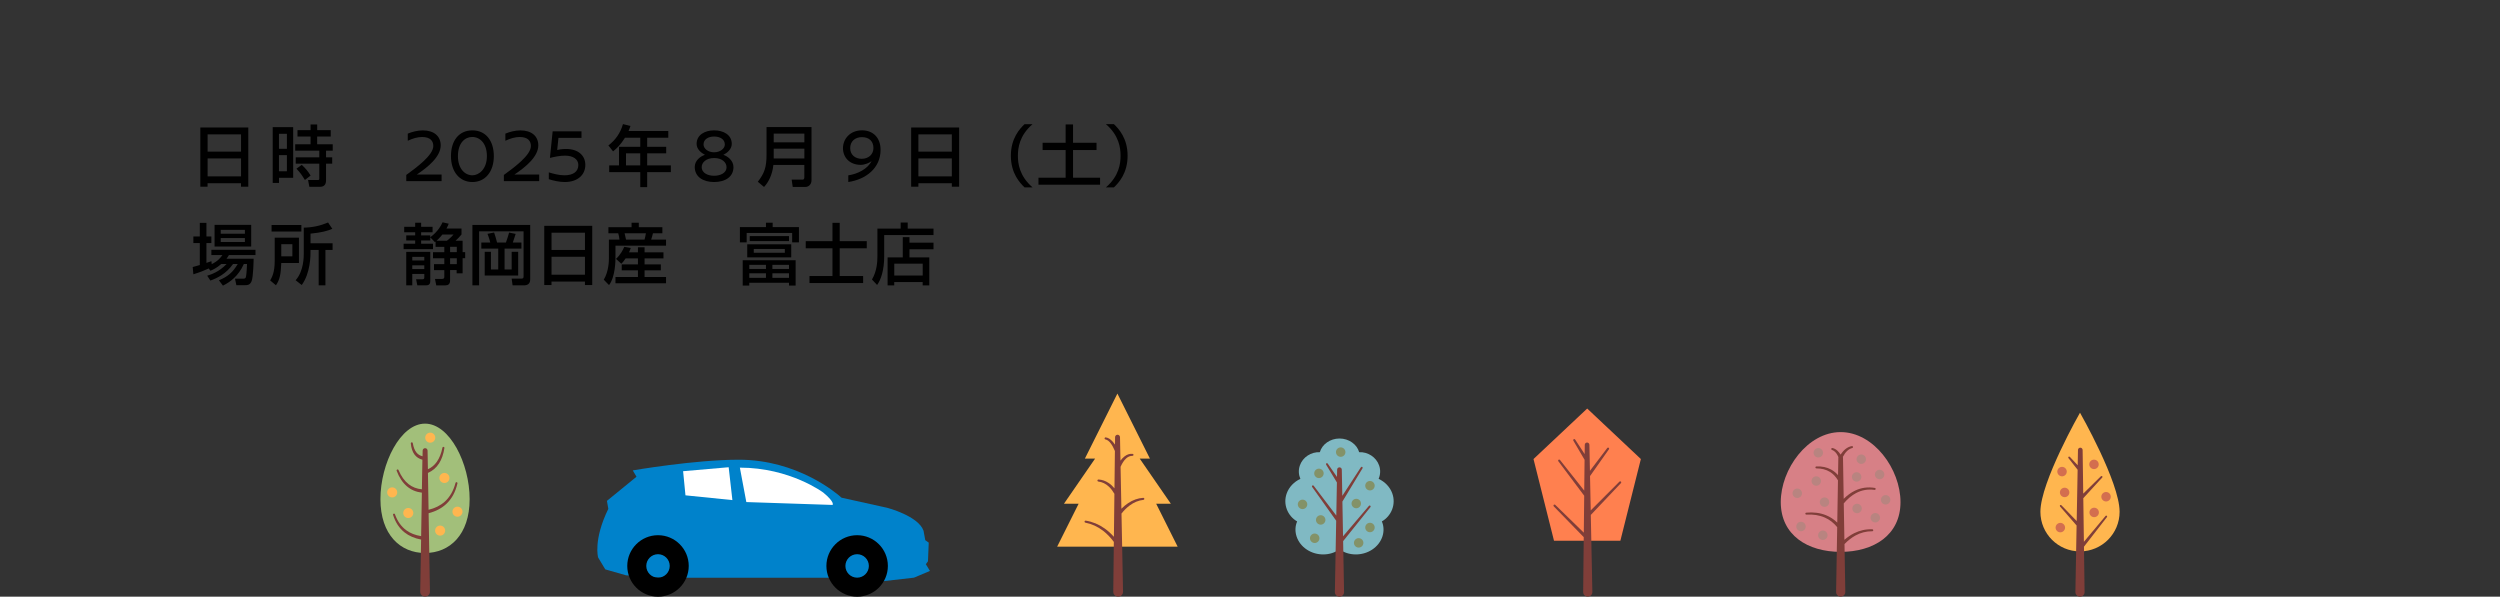 <?xml version="1.0" encoding="UTF-8"?>
<svg id="_レイヤー_2" xmlns="http://www.w3.org/2000/svg" version="1.1" viewBox="0 0 750 179">
  <rect x="0" y="0" width="750" height="179" fill="#333333" stroke="none"/>
  <!-- Generator: Adobe Illustrator 29.7.1, SVG Export Plug-In . SVG Version: 2.1.1 Build 8)  -->
  <defs>
    <style>
      .st0 {
        fill: #b88480;
      }

      .st0, .st1, .st2, .st3, .st4, .st5, .st6, .st7, .st8 {
        fill-rule: evenodd;
      }

      .st1 {
        fill: #ff804f;
      }

      .st2 {
        fill: #d78086;
      }

      .st3 {
        fill: #ffb64f;
      }

      .st4 {
        fill: #839268;
      }

      .st9 {
        fill: #fff;
      }

      .st5 {
        fill: #80b9c3;
      }

      .st6 {
        fill: #803e39;
      }

      .st7 {
        fill: #a2bf7a;
      }

      .st8 {
        fill: #d36e4f;
      }

      .st10 {
        fill: #0082cb;
      }
    </style>
  </defs>
  <path d="M60.11,38.25h14.38v17.76h-2.19v-1.04h-10.03v1.04h-2.17v-17.76h.01ZM72.31,40.31h-10.03v5.18h10.03v-5.18ZM72.31,47.53h-10.03v5.38h10.03v-5.38Z"/>
  <path d="M81.8,38.13h6.15v15.2h-4.25v1.54h-1.89v-16.74h-.01ZM83.69,40.15v4.5h2.38v-4.5h-2.38ZM83.69,46.53v4.84h2.38v-4.84h-2.38ZM99.21,40.95h-4.06v2.32h4.67v1.94h-2.01v1.98h1.85v1.92h-1.85v4.9c0,.58,0,2.04-1.83,2.04h-3.17l-.39-2.04h2.94c.14,0,.43-.02.43-.32v-4.58h-7.07v-1.92h7.07v-1.98h-7.23v-1.94h4.61v-2.32h-3.92v-1.92h3.92v-1.7h1.99v1.7h4.06v1.92h0ZM90.52,49.45c1.28,1.2,1.87,1.94,2.66,3.22l-1.71,1.32c-1.1-1.74-1.36-2.14-2.54-3.38l1.6-1.16h-.01Z"/>
  <path d="M66.4,79.19c-1.5,1.3-2.58,1.74-3.29,2.04l-.47-.7c-2.5,1.1-3.7,1.48-4.63,1.76l-.2-2.18c.45-.1,1.81-.5,2.13-.6v-6.6h-1.93v-1.98h1.93v-4.06h1.99v4.06h1.48v1.98h-1.48v5.96c.89-.28,1-.32,1.5-.52l.08.9c1.85-.92,2.62-1.88,3.23-2.74h-3.33v-1.58h13.24v1.58h-7.96c-.26.42-.39.66-.73,1.1h8.13c0,.22-.08,5.58-.63,6.8-.51,1.14-1.28,1.14-1.89,1.14h-2.66l-.41-1.96h2.58c.59,0,.65-.26.75-.78.16-.82.26-3.16.28-3.62h-.95c-1.63,3.66-4.14,5.44-6.28,6.5l-1.2-1.6c2.64-1.12,4.1-2.28,5.65-4.9h-1.4c-2.17,3.02-4.73,4.22-6.81,4.98l-.96-1.46c1.16-.36,3.58-1.14,5.83-3.52h-1.59ZM64.37,67.47h10.99v6.5h-10.99v-6.5ZM66.22,68.97v1.16h7.25v-1.16h-7.25ZM66.22,71.41v1.18h7.25v-1.18h-7.25Z"/>
  <path d="M82.41,71.31h7.27v7.6h-5.3c-.12,3.44-.47,5.04-1.6,6.68l-1.73-1.46c.49-.84,1.36-2.32,1.36-5.8,0,0,0-7.02,0-7.02ZM90.41,69.47h-8.94v-1.96h8.94v1.96ZM84.38,73.25v3.64h3.33v-3.64h-3.33ZM99.7,68.65c-1.46.62-3.21,1.12-6.54,1.44v2.88h6.62v2h-2.15v10.62h-2.03v-10.62h-2.44c.02,1.84-.02,6.92-2.64,10.54l-1.83-1.44c2.44-2.7,2.44-7.06,2.44-7.86v-7.92c2.58-.04,4.9-.54,7.29-1.54l1.28,1.9Z"/>
  <path d="M132.21,43.62c0,3.43-3.92,6.57-7.16,8.74h7.43v1.98h-10.6v-1.86c2.97-2.16,8.11-5.89,8.11-8.67,0-1.47-.84-2.71-3.38-2.71-1.34,0-2.85.44-4.28,1.13v-2.14c1.31-.55,2.92-.97,4.53-.97,3.33,0,5.35,1.72,5.35,4.51h0Z"/>
  <path d="M148.15,46.84c0,4.69-2.6,7.77-6.43,7.77s-6.43-3.08-6.43-7.77,2.42-7.73,6.43-7.73,6.43,3.1,6.43,7.73ZM137.38,46.84c0,3.89,2.19,5.75,4.34,5.75,1.97,0,4.35-1.86,4.35-5.75s-2.13-5.75-4.41-5.75c-2.1,0-4.28,1.7-4.28,5.75Z"/>
  <path d="M161.49,43.62c0,3.43-3.92,6.57-7.16,8.74h7.43v1.98h-10.6v-1.86c2.97-2.16,8.11-5.89,8.11-8.67,0-1.47-.84-2.71-3.38-2.71-1.34,0-2.85.44-4.28,1.13v-2.14c1.31-.55,2.92-.97,4.53-.97,3.33,0,5.35,1.72,5.35,4.51h0Z"/>
  <path d="M167.54,41.35l-.38,3.64c.5-.11,1.29-.3,2.67-.3,3.6,0,5.77,1.93,5.77,4.79s-2.17,5.13-6.18,5.13c-1.68,0-3.47-.44-4.78-.85v-2.05c1.31.39,3.01.88,4.69.88,2.58,0,4.17-1.06,4.17-3.09,0-1.68-1.49-2.81-3.99-2.81-1.56,0-3.26.37-4.53.69l.82-7.99h8.65v1.96h-6.91Z"/>
  <path d="M187.5,41.31c-1.38,2.2-2.5,3.22-3.58,4.1l-1.4-1.78c2.13-1.64,3.6-3.7,4.37-6.4l2.25.56c-.18.5-.31.96-.57,1.5h11.92v2.02h-6.34v2.72h5.71v1.96h-5.71v3.62h7.11v2.02h-7.11v4.5h-2.07v-4.5h-9.32v-2.02h2.94v-5.58h6.38v-2.72h-4.58ZM187.8,45.99v3.62h4.27v-3.62h-4.27Z"/>
  <path d="M219.53,43.18c0,1.59-1.43,2.74-2.52,3.27,1.22.39,3.03,1.68,3.03,3.68,0,2.92-2.47,4.48-5.82,4.48s-5.8-1.6-5.8-4.53c0-1.98,1.81-3.24,3.07-3.63-1.11-.57-2.51-1.68-2.51-3.27,0-2.74,2.51-4.07,5.25-4.07s5.3,1.28,5.3,4.07ZM210.51,50.1c0,1.93,2.04,2.63,3.71,2.63s3.74-.69,3.74-2.58c0-1.36-1.25-2.74-3.71-2.74s-3.74,1.38-3.74,2.69ZM211.06,43.34c0,1.2,1.31,2.35,3.17,2.35s3.22-1.15,3.22-2.33c0-1.52-1.36-2.4-3.22-2.4s-3.17.92-3.17,2.37h0Z"/>
  <path d="M241.31,49.49h-9.3c-.31,3.02-1.52,5.24-2.8,6.6l-1.87-1.56c2.01-2.56,2.62-4.42,2.62-8.12v-8.28h13.49v15.96c0,1.2-.83,2-1.87,2h-3.76l-.32-2.2h3.31c.16,0,.49-.1.49-.66v-3.74h0ZM232.11,42.69h9.2v-2.6h-9.2v2.6ZM232.11,47.53h9.2v-2.92h-9.2v2.92Z"/>
  <path d="M264.17,44.97c0,5.4-4.28,8.81-9.68,9.64v-2.01c2.65-.37,5.83-1.87,6.99-4.31-.48.51-2.04,1.17-3.25,1.17-3.38,0-5.34-2.27-5.34-5.01s2.1-5.35,5.73-5.35c3.27,0,5.55,2.18,5.55,5.85v.02ZM255.06,44.42c0,2.14,1.61,3.22,3.45,3.22,2.04,0,3.52-1.31,3.52-3.24s-1.2-3.26-3.45-3.26c-2.09,0-3.52,1.29-3.52,3.28h0Z"/>
  <path d="M273.36,38.25h14.38v17.76h-2.19v-1.04h-10.03v1.04h-2.17v-17.76h.01ZM285.55,40.31h-10.03v5.18h10.03v-5.18ZM285.55,47.53h-10.03v5.38h10.03v-5.38Z"/>
  <path d="M309.76,37.25c-3.96,3.42-4.39,7.16-4.39,9.48s.43,6.06,4.39,9.48h-2.4c-1.4-1.34-4.1-4.2-4.1-9.48s2.7-8.14,4.1-9.48h2.4Z"/>
  <path d="M319.7,37.33h2.21v5.5h7.05v2.18h-7.05v8.3h8.11v2.1h-18.48v-2.1h8.15v-8.3h-6.91v-2.18h6.91v-5.5h.01Z"/>
  <path d="M331.78,56.21c3.96-3.42,4.39-7.16,4.39-9.48s-.43-6.06-4.39-9.48h2.4c1.4,1.34,4.1,4.2,4.1,9.48s-2.7,8.14-4.1,9.48h-2.4Z"/>
  <path d="M130.68,72.47c-.06.06-.14.1-.22.16l-1.38-1.44v.94h-2.74v1h3.56v1.62h-8.82v-1.62h3.47v-1h-2.68v-1.52h2.68v-.94h-3.29v-1.64h3.29v-1.22h1.79v1.22h3.43v1.64h-3.43v.94h2.74v.56c2.42-1.74,3.41-3.86,3.68-4.48l1.85.42c-.16.42-.28.78-.67,1.44h4.51v1.8c-.79.92-.89,1.02-1.79,1.88h2.12v3.42h.77v1.82h-.77v4.54h-1.79v-.98h-1.97v3.2c0,.98-.59,1.38-1.38,1.38h-2.76l-.39-1.94h2.17c.35,0,.63-.14.63-.56v-2.08h-3.09v-1.8h3.09v-1.76h-3.39v-1.82h3.39v-1.6h-2.62v-1.58h0ZM121.87,75.57h7.21v8.74c0,1.2-.69,1.3-1.44,1.3h-2.44l-.37-1.82h1.85c.35,0,.61-.12.61-.48v-1.12h-3.61v3.42h-1.81s0-10.04,0-10.04ZM123.68,77.07v1.06h3.61v-1.06h-3.61ZM123.68,79.59v1.12h3.61v-1.12h-3.61ZM134.06,72.23c.22-.16,1.24-.96,2.01-1.88h-3.35c-.91,1.14-1.48,1.62-1.77,1.88h3.11ZM135.03,74.05v1.6h2.01v-1.6h-2.01ZM135.03,77.47v1.76h2.01v-1.76h-2.01Z"/>
  <path d="M141.73,67.49h17.33v16.34c0,1.38-.87,1.78-1.91,1.78h-3.37l-.29-2.02h2.97c.51,0,.61-.28.61-.66v-13.52h-13.34v16.2h-2.01v-18.12h0ZM144.37,72.75h2.7c-.22-1.06-.77-2.48-.83-2.6l1.99-.4c.18.52.63,1.92.89,3h2.66c.41-1.16.59-1.68.95-2.98l1.97.4c-.37,1.18-.51,1.64-.85,2.58h2.58v1.84h-5.06v6.24h2.13v-5.28h1.95v7.12h-10.04v-7.12h1.87v5.28h2.19v-6.24h-5.08v-1.84h-.02Z"/>
  <path d="M163.29,67.75h14.38v17.76h-2.19v-1.04h-10.03v1.04h-2.17v-17.76h0ZM175.49,69.81h-10.03v5.18h10.03v-5.18ZM175.49,77.03h-10.03v5.38h10.03v-5.38Z"/>
  <path d="M182.52,68.15h6.95v-1.34h2.17v1.34h7.07v1.82h-2.82c-.16.74-.43,1.58-.55,1.92h4.47v1.82h-15.17v3.62c0,.64,0,5.7-1.93,8.2l-1.58-1.62c1.54-2.54,1.54-5.82,1.54-6.38v-5.64h3.17c-.06-.66-.18-1.26-.37-1.92h-2.95v-1.82ZM187.68,77.53c-.59.88-.91,1.22-1.28,1.6l-1.6-1.46c1.38-1.3,2.11-2.72,2.48-3.62l1.95.34c-.18.5-.3.84-.53,1.32h2.68v-1.52h1.99v1.52h5.67v1.82h-5.67v1.8h4.88v1.78h-4.88v2h6.44v1.88h-15.17v-1.88h6.74v-2h-4.86v-1.78h4.86v-1.8s-3.7,0-3.7,0ZM187.38,69.97c.12.4.33,1.44.43,1.92h5.55c.18-.66.3-1.24.41-1.92h-6.4,0Z"/>
  <path d="M229.79,66.81h2.01v1.32h7.88v4.58h-2.03v-2.82h-13.65v2.82h-2.03v-4.58h7.82v-1.32h0ZM238.69,78.07v7.6h-1.99v-.84h-11.92v.84h-1.97v-7.6h15.88ZM237.37,73.29v3.92h-13.2v-3.92h13.2ZM224.79,79.45v1.24h5v-1.24h-5ZM224.79,81.99v1.36h5v-1.36h-5ZM224.92,70.83h11.78v1.5h-11.78v-1.5ZM226.13,74.69v1.14h9.32v-1.14h-9.32ZM231.72,79.45v1.24h4.98v-1.24h-4.98ZM231.72,81.99v1.36h4.98v-1.36h-4.98Z"/>
  <path d="M249.74,66.85h2.17v5.5h8.12v2.14h-8.12v8.32h7.03v2.1h-16.09v-2.1h6.89v-8.32h-8.02v-2.14h8.02v-5.5Z"/>
  <path d="M263.23,68.59h6.97v-1.82h2.11v1.82h7.74v1.94h-14.79v6.34c0,4.14-.97,7.04-2.13,8.62l-1.54-1.64c1.48-2.5,1.63-5.28,1.63-6.94v-8.32h.01ZM280.05,74.77h-7.21v2.44h5.95v8.4h-1.99v-1h-8.53v1h-1.99v-8.4h4.55v-6.08h2.01v1.66h7.21v1.98h0ZM268.28,79.11v3.56h8.53v-3.56h-8.53Z"/>
  <polygon class="st3" points="328.52 137.59 325.46 137.59 335.22 118.07 344.98 137.59 341.92 137.59 351.26 151.13 346.86 151.13 353.3 164.01 317.14 164.01 323.58 151.13 319.18 151.13 328.52 137.59 328.52 137.59"/>
  <path class="st6" d="M334.49,133.37c-.22-.32-.44-.61-.67-.86-.68-.76-1.37-1.2-2.09-1.29-.17-.03-.33.09-.35.26-.03.17.09.33.26.35.57.12,1.09.53,1.58,1.18.45.58.86,1.36,1.25,2.29l-.13,11.2c-.54-.65-1.11-1.18-1.71-1.58-.96-.65-1.98-1.01-3.06-1.07-.17-.02-.32.11-.34.28-.01.17.11.32.28.34,1.17.14,2.24.65,3.2,1.57.58.55,1.11,1.25,1.61,2.1l-.15,12.9c-.87-.97-1.79-1.8-2.76-2.49-1.74-1.24-3.63-2.03-5.68-2.36-.17-.03-.33.08-.36.25s.08.33.25.36c1.92.38,3.69,1.19,5.29,2.42,1.16.89,2.24,2.01,3.24,3.35l-.17,14.97c0,.81.66,1.46,1.47,1.46s1.46-.66,1.46-1.47l-.46-23.47c.77-.97,1.59-1.78,2.46-2.42,1.27-.94,2.63-1.51,4.11-1.68.17,0,.29-.16.28-.33s-.16-.29-.33-.28c-1.61.1-3.12.65-4.54,1.6-.69.46-1.36,1.02-2.01,1.67l-.25-12.58c.48-1.06,1.02-1.92,1.65-2.49.56-.52,1.19-.8,1.91-.79.17,0,.31-.12.32-.28.01-.17-.12-.31-.28-.32-.89-.09-1.7.2-2.45.79-.41.32-.8.74-1.18,1.24l-.14-7.03c0-.41-.33-.74-.74-.74s-.74.33-.74.74l-.02,2.18h0v.03Z"/>
  <path class="st7" d="M127.51,127.09c7.39,0,13.38,11.94,13.38,22.65s-6,16.16-13.38,16.16-13.38-5.45-13.38-16.16,6-22.65,13.38-22.65h0Z"/>
  <path class="st3" d="M133.33,141.88c.83,0,1.51.68,1.51,1.51s-.68,1.51-1.51,1.51-1.51-.68-1.51-1.51.68-1.51,1.51-1.51h0ZM137.24,152c-.83,0-1.51.68-1.51,1.51s.68,1.51,1.51,1.51,1.51-.68,1.51-1.51-.68-1.51-1.51-1.51h0ZM132.04,157.67c-.83,0-1.51.68-1.51,1.51s.68,1.51,1.51,1.51,1.51-.68,1.51-1.51-.68-1.51-1.51-1.51h0ZM122.48,152.39c-.83,0-1.51.68-1.51,1.51s.68,1.51,1.51,1.51,1.51-.68,1.51-1.51-.68-1.51-1.51-1.51h0ZM117.66,146.21c-.83,0-1.51.68-1.51,1.51s.68,1.51,1.51,1.51,1.51-.68,1.51-1.51-.68-1.51-1.51-1.51h0ZM129.07,129.79c-.83,0-1.51.68-1.51,1.51s.68,1.51,1.51,1.51,1.51-.68,1.51-1.51-.68-1.51-1.51-1.51h0Z"/>
  <path class="st6" d="M126.72,137.92l-.15,8.87c-1.52-.14-2.86-.64-4-1.55-1.22-.96-2.23-2.36-3.01-4.22-.06-.15-.24-.23-.39-.17s-.23.24-.17.39c.76,2.02,1.79,3.55,3.05,4.63,1.27,1.09,2.77,1.72,4.51,1.93l-.22,13.04c-1.75-.28-3.24-.86-4.47-1.77-1.52-1.12-2.65-2.71-3.38-4.78-.05-.16-.22-.24-.38-.19-.16.05-.24.22-.19.38.71,2.25,1.86,3.99,3.45,5.25,1.34,1.06,3,1.77,4.96,2.14l-.27,15.65c0,.81.66,1.46,1.46,1.46s1.46-.66,1.46-1.46l-.4-23.55c2.14-.56,3.96-1.5,5.4-2.88,1.54-1.48,2.66-3.47,3.25-6.07.04-.16-.06-.32-.22-.36s-.32.06-.36.22c-.63,2.42-1.73,4.26-3.22,5.61-1.32,1.19-2.96,1.98-4.86,2.44l-.19-11.05c1.35-.6,2.48-1.52,3.34-2.87.76-1.19,1.31-2.7,1.6-4.6.03-.16-.08-.32-.24-.35s-.32.08-.35.24c-.36,1.77-.93,3.17-1.69,4.25-.72,1.02-1.62,1.75-2.67,2.22l-.1-5.58c0-.41-.33-.74-.74-.74s-.74.33-.74.74l-.03,1.69c-.7-.17-1.32-.5-1.8-1.09-.53-.65-.91-1.56-1.12-2.83-.02-.16-.17-.28-.34-.26-.16.02-.28.17-.26.34.13,1.44.52,2.49,1.06,3.26.62.87,1.45,1.37,2.44,1.62h-.02Z"/>
  <path class="st10" d="M182.49,152.64l-.13-.77-.28-1.61,8.87-7.24-1.12-1.9s18.56-3.21,31.83-3.21c17.48,0,29.24,10,30.66,11.27.1.09.15.13.15.13l13.7,3.03s9.33,2.43,10.89,6.88l.52,2.83,1.04.74-.23,5.6-.63.87,1.22,2.02-4.79,2.02-9.38,1.07-12.85-1.05h-53.96l-10.2-.73-6.22-1.78-2.14-3.56s-1.53-5.22,3.06-14.61h0Z"/>
  <path class="st9" d="M247.02,147.8s-9.96-7.51-25.06-7.51l1.94,10.33,25.87.86s.82-.71-2.75-3.68h0Z"/>
  <polygon class="st9" points="218.6 140.17 219.72 150.03 205.64 148.6 204.93 141.36 218.6 140.17"/>
  <path d="M247.92,169.78c0-5.08,4.13-9.22,9.22-9.22s9.22,4.13,9.22,9.22-4.13,9.22-9.22,9.22-9.22-4.13-9.22-9.22h0ZM253.62,169.78c0,1.94,1.58,3.52,3.52,3.52s3.52-1.58,3.52-3.52-1.58-3.52-3.52-3.52-3.52,1.58-3.52,3.52h0Z"/>
  <path d="M188.18,169.78c0-5.08,4.13-9.22,9.22-9.22s9.22,4.13,9.22,9.22-4.13,9.22-9.22,9.22-9.22-4.13-9.22-9.22ZM193.88,169.78c0,1.94,1.58,3.52,3.52,3.52s3.52-1.58,3.52-3.52-1.58-3.52-3.52-3.52-3.52,1.58-3.52,3.52Z"/>
  <polygon class="st1" points="476.16 122.56 492.26 137.71 486.11 162.22 466.2 162.22 460.05 137.71 476.16 122.56 476.16 122.56"/>
  <path class="st6" d="M475.37,138l-.1,9.18-7.27-9.19c-.11-.14-.31-.16-.44-.06-.14.11-.16.31-.06.44l7.76,10.35-.12,11.08-8.56-8.34c-.12-.12-.32-.12-.45,0-.12.12-.12.32,0,.45l8.99,9.23-.17,16.48c0,.76.62,1.38,1.39,1.37.76,0,1.38-.63,1.37-1.39l-.47-23.12,9.04-9.54c.12-.13.12-.33,0-.45-.13-.12-.33-.12-.45,0l-8.61,8.63-.21-10.3,5.67-8.04c.1-.14.07-.34-.07-.44s-.34-.07-.44.07l-5.19,6.84-.16-7.8c0-.38-.32-.7-.7-.69-.38,0-.7.32-.69.7l-.03,2.78-2.85-4.37c-.09-.15-.29-.19-.44-.1s-.19.29-.1.44l3.38,5.76h0l-.02.03Z"/>
  <path class="st5" d="M390.11,143.66c-.53-1.22-.63-2.65-.15-4.02.87-2.51,3.42-4.12,5.99-3.98.65-2.33,3.07-4.11,5.9-4.11s5.25,1.77,5.9,4.11c2.57-.14,5.12,1.47,5.99,3.98.47,1.37.38,2.79-.15,4.02,1.86.86,3.39,2.4,4.1,4.37,1.16,3.24-.24,6.73-3.13,8.4,1.25,2.89.12,6.46-2.92,8.46s-7.14,1.87-9.79-.1c-2.65,1.97-6.75,2.1-9.79.1s-4.17-5.57-2.92-8.46c-2.89-1.68-4.29-5.16-3.13-8.4.71-1.97,2.24-3.51,4.1-4.37h0Z"/>
  <path class="st4" d="M402.21,134.21c.78,0,1.42.64,1.42,1.42s-.64,1.42-1.42,1.42-1.42-.64-1.42-1.42.64-1.42,1.42-1.42h0ZM410.99,144.29c-.78,0-1.42.64-1.42,1.42s.64,1.42,1.42,1.42,1.42-.64,1.42-1.42-.64-1.42-1.42-1.42h0ZM406.88,149.64c-.78,0-1.42.64-1.42,1.42s.64,1.42,1.42,1.42,1.42-.64,1.42-1.42-.64-1.42-1.42-1.42h0ZM395.68,140.59c-.78,0-1.42.64-1.42,1.42s.64,1.42,1.42,1.42,1.42-.64,1.42-1.42-.64-1.42-1.42-1.42h0ZM390.76,149.89c-.78,0-1.42.64-1.42,1.42s.64,1.42,1.42,1.42,1.42-.64,1.42-1.42-.64-1.42-1.42-1.42h0ZM396.21,154.56c-.78,0-1.42.64-1.42,1.42s.64,1.42,1.42,1.42,1.42-.64,1.42-1.42-.64-1.42-1.42-1.42h0ZM394.41,160.06c-.78,0-1.42.64-1.42,1.42s.64,1.42,1.42,1.42,1.42-.64,1.42-1.42-.64-1.42-1.42-1.42h0ZM407.6,161.44c-.78,0-1.42.64-1.42,1.42s.64,1.42,1.42,1.42,1.42-.64,1.42-1.42-.64-1.42-1.42-1.42h0ZM410.99,156.83c-.78,0-1.42.64-1.42,1.42s.64,1.42,1.42,1.42,1.42-.64,1.42-1.42-.64-1.42-1.42-1.42h0Z"/>
  <path class="st6" d="M401.07,144.73l-.18,9.94-6.78-8.94c-.1-.13-.28-.16-.41-.06s-.16.28-.06.41l7.22,10.14-.4,21.41c0,.76.62,1.38,1.38,1.38s1.38-.62,1.38-1.38l-.28-15.29,8.19-10.21c.1-.12.09-.31-.04-.41-.12-.1-.31-.09-.41.04l-7.77,9.13-.19-10.42,6.04-9.99c.09-.14.04-.32-.09-.4-.14-.09-.32-.04-.4.09l-5.58,8.59-.15-7.86c0-.38-.31-.7-.7-.7s-.7.31-.7.7l-.04,2.19-2.78-4.01c-.09-.14-.27-.17-.4-.09-.14.09-.17.27-.09.4l3.23,5.33h0Z"/>
  <path class="st2" d="M552.19,129.63c9.91,0,17.96,11.08,17.96,21s-8.05,14.93-17.96,14.93-17.96-5.02-17.96-14.93,8.05-21,17.96-21h0Z"/>
  <path class="st0" d="M545.49,134.41c.78,0,1.42.64,1.42,1.42s-.64,1.42-1.42,1.42-1.42-.64-1.42-1.42.64-1.42,1.42-1.42h0ZM558.38,136.34c-.78,0-1.42.64-1.42,1.42s.64,1.42,1.42,1.42,1.42-.64,1.42-1.42-.64-1.42-1.42-1.42h0ZM556.99,141.66c-.78,0-1.42.64-1.42,1.42s.64,1.42,1.42,1.42,1.42-.64,1.42-1.42-.64-1.42-1.42-1.42h0ZM563.89,140.93c-.78,0-1.42.64-1.42,1.42s.64,1.42,1.42,1.42,1.42-.64,1.42-1.42-.64-1.42-1.42-1.42h0ZM565.69,148.52c-.78,0-1.42.64-1.42,1.42s.64,1.42,1.42,1.42,1.42-.64,1.42-1.42-.64-1.42-1.42-1.42h0ZM562.59,153.9c-.78,0-1.42.64-1.42,1.42s.64,1.42,1.42,1.42,1.42-.64,1.42-1.42-.64-1.42-1.42-1.42h0ZM557.12,151.13c-.78,0-1.42.64-1.42,1.42s.64,1.42,1.42,1.42,1.42-.64,1.42-1.42-.64-1.42-1.42-1.42h0ZM547.35,149.22c-.78,0-1.42.64-1.42,1.42s.64,1.42,1.42,1.42,1.42-.64,1.42-1.42-.64-1.42-1.42-1.42h0ZM544.88,142.89c-.78,0-1.42.64-1.42,1.42s.64,1.42,1.42,1.42,1.42-.64,1.42-1.42-.64-1.42-1.42-1.42h0ZM539.18,146.56c-.78,0-1.42.64-1.42,1.42s.64,1.42,1.42,1.42,1.42-.64,1.42-1.42-.64-1.42-1.42-1.42h0ZM540.3,156.53c-.78,0-1.42.64-1.42,1.42s.64,1.42,1.42,1.42,1.42-.64,1.42-1.42-.64-1.42-1.42-1.42h0ZM546.85,159.15c-.78,0-1.42.64-1.42,1.42s.64,1.42,1.42,1.42,1.42-.64,1.42-1.42-.64-1.42-1.42-1.42h0Z"/>
  <path class="st6" d="M552.17,136.38c-.29-.47-.6-.86-.95-1.18-.44-.4-.92-.67-1.46-.79-.16-.05-.32.04-.37.2s.04.32.2.37c.51.18.94.53,1.31,1.02.24.32.44.69.62,1.13h0c-.01.06-.02.12-.02.18l-.09,5.24c-.61-.7-1.29-1.26-2.04-1.67-1.3-.72-2.79-1.02-4.46-.95-.16,0-.29.14-.29.3s.14.29.3.29c1.54,0,2.89.33,4.05,1.04.95.58,1.76,1.43,2.42,2.54l-.21,12.68c-1.02-.99-2.16-1.73-3.42-2.23-1.75-.7-3.71-.95-5.88-.75-.16,0-.29.15-.27.32.01.16.15.29.32.27,2.06-.12,3.9.17,5.53.89,1.41.62,2.64,1.57,3.7,2.87l-.33,19.46c0,.76.62,1.38,1.38,1.38s1.38-.62,1.38-1.38l-.24-14.39c1.03-1.06,2.12-1.92,3.28-2.56,1.55-.85,3.23-1.29,5.05-1.28.16,0,.3-.13.3-.29s-.13-.3-.29-.3c-1.94-.08-3.74.33-5.43,1.17-1.02.51-2,1.18-2.94,1.99l-.19-10.94c1.16-1.37,2.39-2.4,3.7-3.09,1.72-.91,3.57-1.22,5.54-.95.16.03.31-.09.34-.25s-.09-.31-.25-.34c-2.11-.36-4.1-.08-5.99.83-1.16.56-2.28,1.38-3.36,2.44l-.21-12.35c0-.09-.02-.17-.04-.24.37-.72.79-1.31,1.27-1.77.46-.43.97-.73,1.54-.88.16-.03.26-.19.23-.35s-.19-.26-.35-.23c-.7.12-1.33.43-1.91.89-.53.42-1.01.98-1.46,1.65h-.01Z"/>
  <path class="st3" d="M624,123.81s-11.88,20.81-11.88,29.73c0,6.56,5.32,11.88,11.88,11.88s11.88-5.32,11.88-11.88c0-8.92-11.88-29.73-11.88-29.73h0Z"/>
  <path class="st8" d="M618.1,156.86c.78,0,1.42.64,1.42,1.42s-.64,1.42-1.42,1.42-1.42-.64-1.42-1.42.64-1.42,1.42-1.42h0ZM619.39,146.31c-.78,0-1.42.64-1.42,1.42s.64,1.42,1.42,1.42,1.42-.64,1.42-1.42-.64-1.42-1.42-1.42h0ZM618.61,140.06c-.78,0-1.42.64-1.42,1.42s.64,1.42,1.42,1.42,1.42-.64,1.42-1.42-.64-1.42-1.42-1.42h0ZM628.2,137.89c-.78,0-1.42.64-1.42,1.42s.64,1.42,1.42,1.42,1.42-.64,1.42-1.42-.64-1.42-1.42-1.42h0ZM631.82,147.6c-.78,0-1.42.64-1.42,1.42s.64,1.42,1.42,1.42,1.42-.64,1.42-1.42-.64-1.42-1.42-1.42h0ZM628.25,152.31c-.78,0-1.42.64-1.42,1.42s.64,1.42,1.42,1.42,1.42-.64,1.42-1.42-.64-1.42-1.42-1.42h0Z"/>
  <path class="st6" d="M623.31,139.58l-2.36-2.52c-.1-.11-.27-.13-.39-.03-.11.1-.13.27-.03.39l2.76,3.51-.28,15.39-4.59-4.75c-.1-.11-.28-.12-.39-.02-.11.1-.12.28-.02.39l4.97,5.71-.36,19.97c0,.76.62,1.38,1.38,1.38s1.38-.61,1.38-1.38l-.19-13.62,6.9-8.88c.09-.12.08-.29-.04-.38-.12-.09-.29-.08-.38.04l-6.5,7.76-.18-13.09,5.68-6.19c.11-.11.1-.28,0-.39-.11-.1-.28-.1-.39,0l-5.31,5.22-.18-13.09c0-.38-.31-.7-.7-.7s-.7.31-.7.7l-.08,4.57h0Z"/>
</svg>